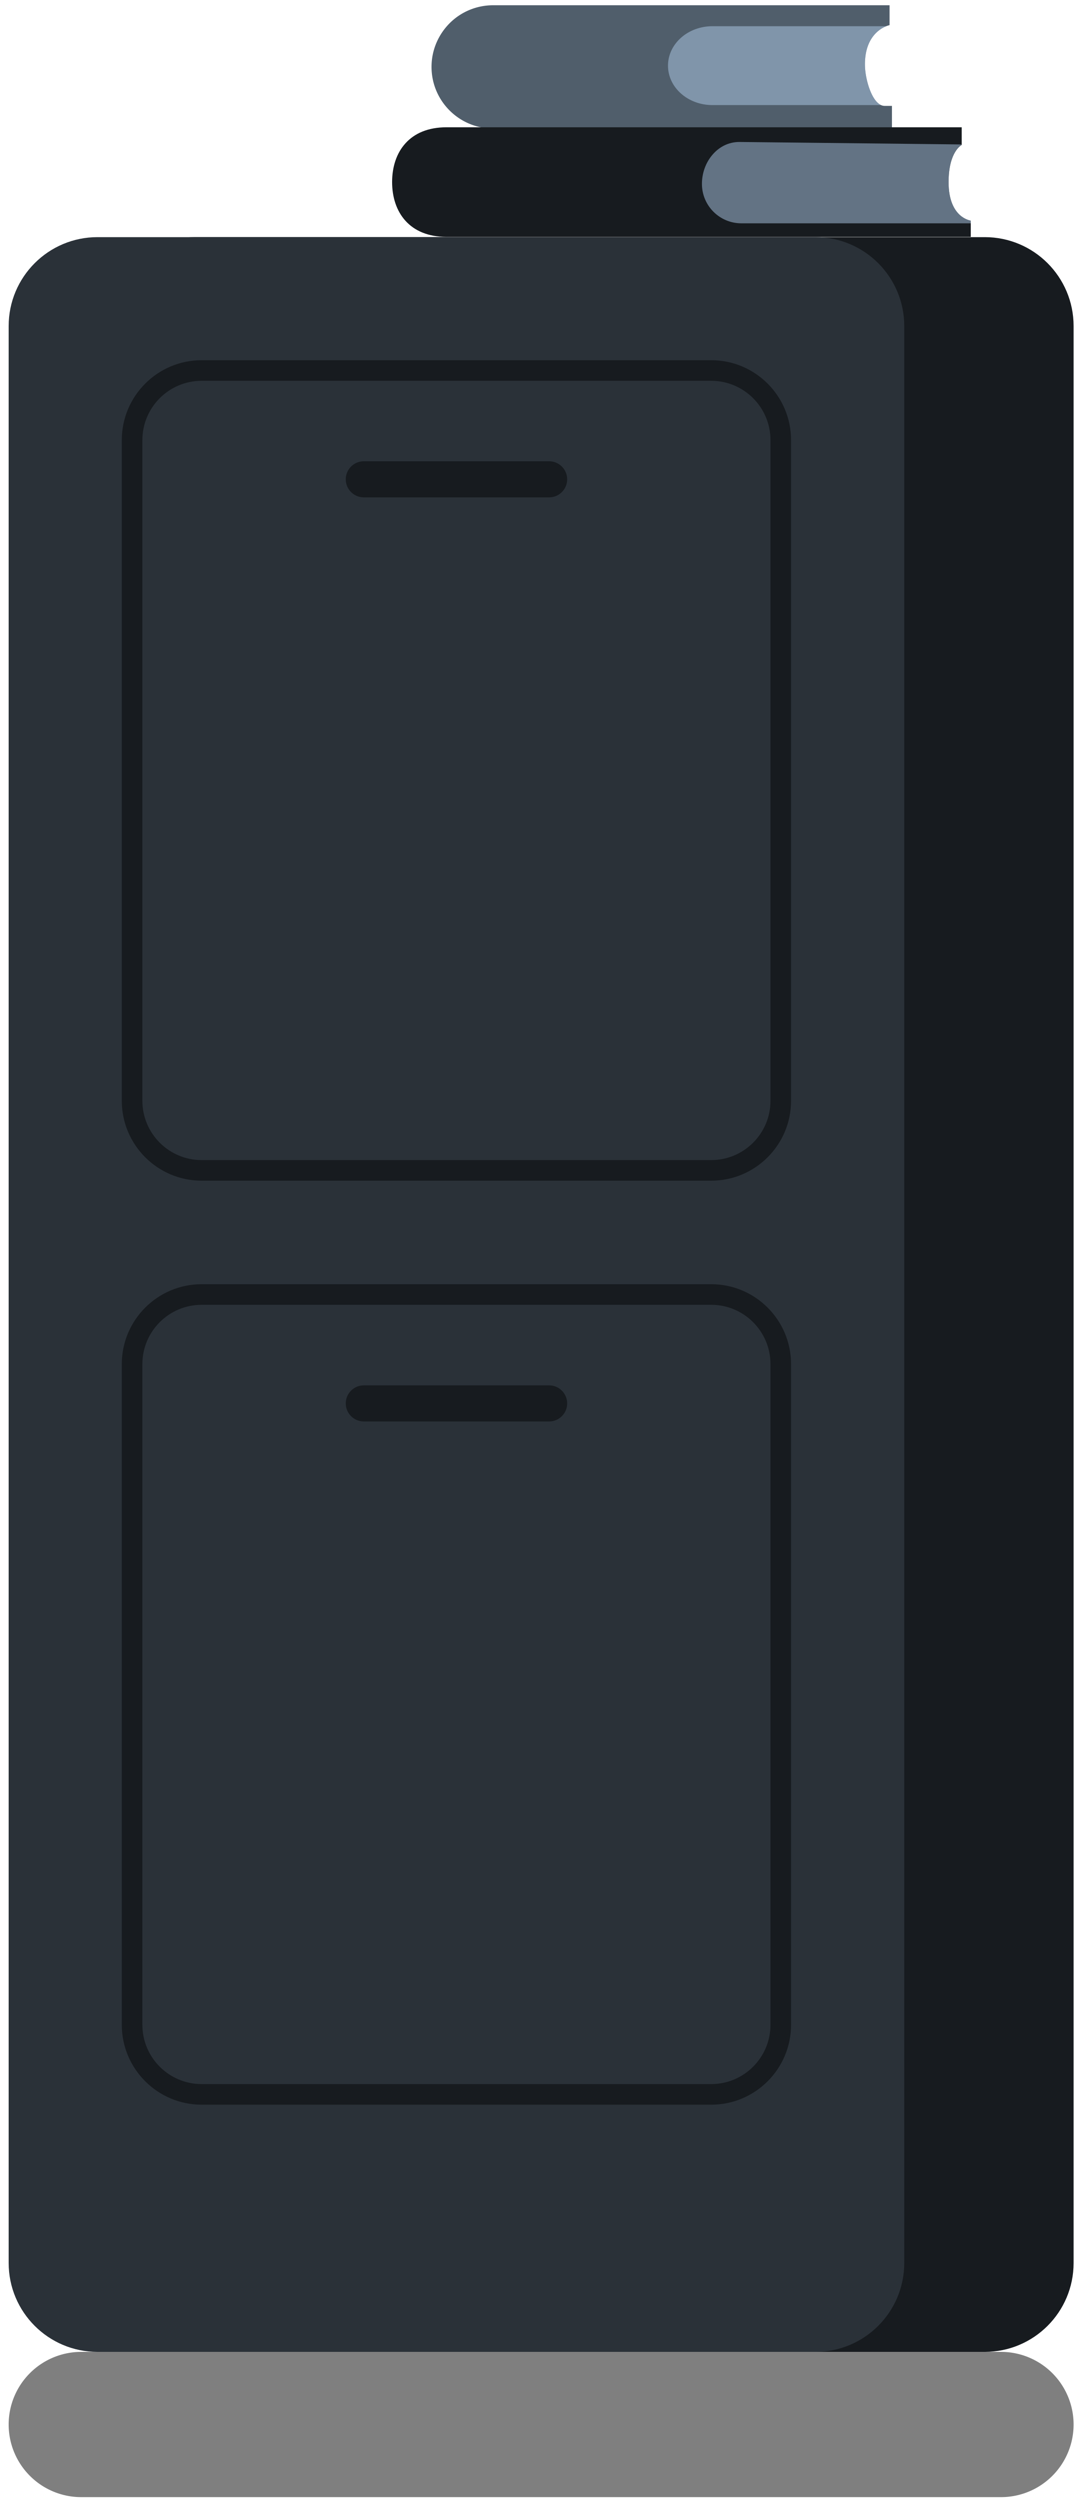 <svg width="123" height="284" viewBox="0 0 123 284" fill="none" xmlns="http://www.w3.org/2000/svg">
    <path d="M111.945 267.157h-89.78c-5.58 0-14.78-4.52-14.78-10.1V37.037c0-5.58 9.21-10.1 14.78-10.1h89.78c5.58 0 10.1 4.52 10.1 10.1v220.02c0 5.58-4.52 10.1-10.1 10.1z" fill="#171B1F"/>
    <path d="M92.694 26.937h-81.61c-5.578 0-10.1 4.522-10.1 10.1v220.02c0 5.578 4.522 10.1 10.1 10.1h81.61c5.578 0 10.1-4.522 10.1-10.1V37.037c0-5.578-4.522-10.1-10.1-10.1z" fill="#2A3138"/>
    <path d="M80.856 134.117h-57.94c-5 0-9.07-4.07-9.07-9.07v-75.06c0-5 4.07-9.07 9.07-9.07h57.94c5 0 9.07 4.07 9.07 9.07v75.06c0 5-4.07 9.07-9.07 9.07zm-57.94-90.86c-3.71 0-6.73 3.02-6.73 6.73v75.06c0 3.71 3.02 6.73 6.73 6.73h57.94c3.71 0 6.73-3.02 6.73-6.73v-75.06c0-3.71-3.02-6.73-6.73-6.73h-57.94z" fill="#171B1F"/>
    <path d="M62.425 56.497h-21.07c-1.13 0-2.05-.92-2.05-2.05s.92-2.05 2.05-2.05h21.07c1.13 0 2.05.92 2.05 2.05s-.92 2.05-2.05 2.05zM80.856 239.077h-57.94c-5 0-9.07-4.07-9.07-9.07v-75.06c0-5 4.07-9.07 9.07-9.07h57.94c5 0 9.07 4.07 9.07 9.07v75.06c0 5-4.07 9.07-9.07 9.07zm-57.94-90.86c-3.71 0-6.73 3.02-6.73 6.73v75.06c0 3.71 3.02 6.73 6.73 6.73h57.94c3.71 0 6.73-3.02 6.73-6.73v-75.06c0-3.71-3.02-6.73-6.73-6.73h-57.94z" fill="#171B1F"/>
    <path d="M62.425 161.467h-21.07c-1.13 0-2.05-.92-2.05-2.05s.92-2.05 2.05-2.05h21.07c1.13 0 2.05.92 2.05 2.05s-.92 2.05-2.05 2.05z" fill="#171B1F"/>
    <path d="M101.395 12.027v2.57h-45.34c-3.86 0-7-3.13-7-7 0-1.93.79-3.68 2.05-4.95a6.976 6.976 0 0 1 4.95-2.05h45.07v2.26s-.15.03-.38.12c-.77.31-2.42 1.33-2.42 4.34 0 1.58.71 4.11 1.83 4.62.13.06.27.09.41.09h.84-.01z" fill="#505E6B"/>
    <path d="M110.354 25.047v1.86h-59.6c-4.19 0-6.18-2.79-6.18-6.23 0-1.72.5-3.28 1.52-4.4 1.02-1.13 2.57-1.82 4.66-1.82h58.57v2.01s-1.49.73-1.49 4.22c0 4.08 2.52 4.37 2.52 4.37v-.01z" fill="#171B1F"/>
    <path d="M100.156 11.937h-19.17c-2.79 0-5.05-2-5.05-4.48 0-1.24.57-2.36 1.48-3.17s2.18-1.31 3.57-1.31h19.759c-.77.31-2.42 1.33-2.42 4.34 0 1.58.71 4.11 1.831 4.62zM110.355 25.047v.3l-.04.02h-26.04c-2.47 0-4.48-2-4.48-4.48 0-1.24.44-2.43 1.2-3.31.75-.88 1.81-1.45 3.05-1.45l25.15.28s.05 0 .13.03v.02s-1.49.73-1.49 4.22c0 4.08 2.52 4.37 2.52 4.37z" fill="#B0CCEB" style="mix-blend-mode:screen" opacity=".5"/>
    <path opacity=".5" d="M113.794 267.157H9.234a8.25 8.25 0 0 0 0 16.5h104.56a8.25 8.25 0 0 0 8.25-8.25 8.25 8.25 0 0 0-8.25-8.25z" fill="#000"/>
</svg>
